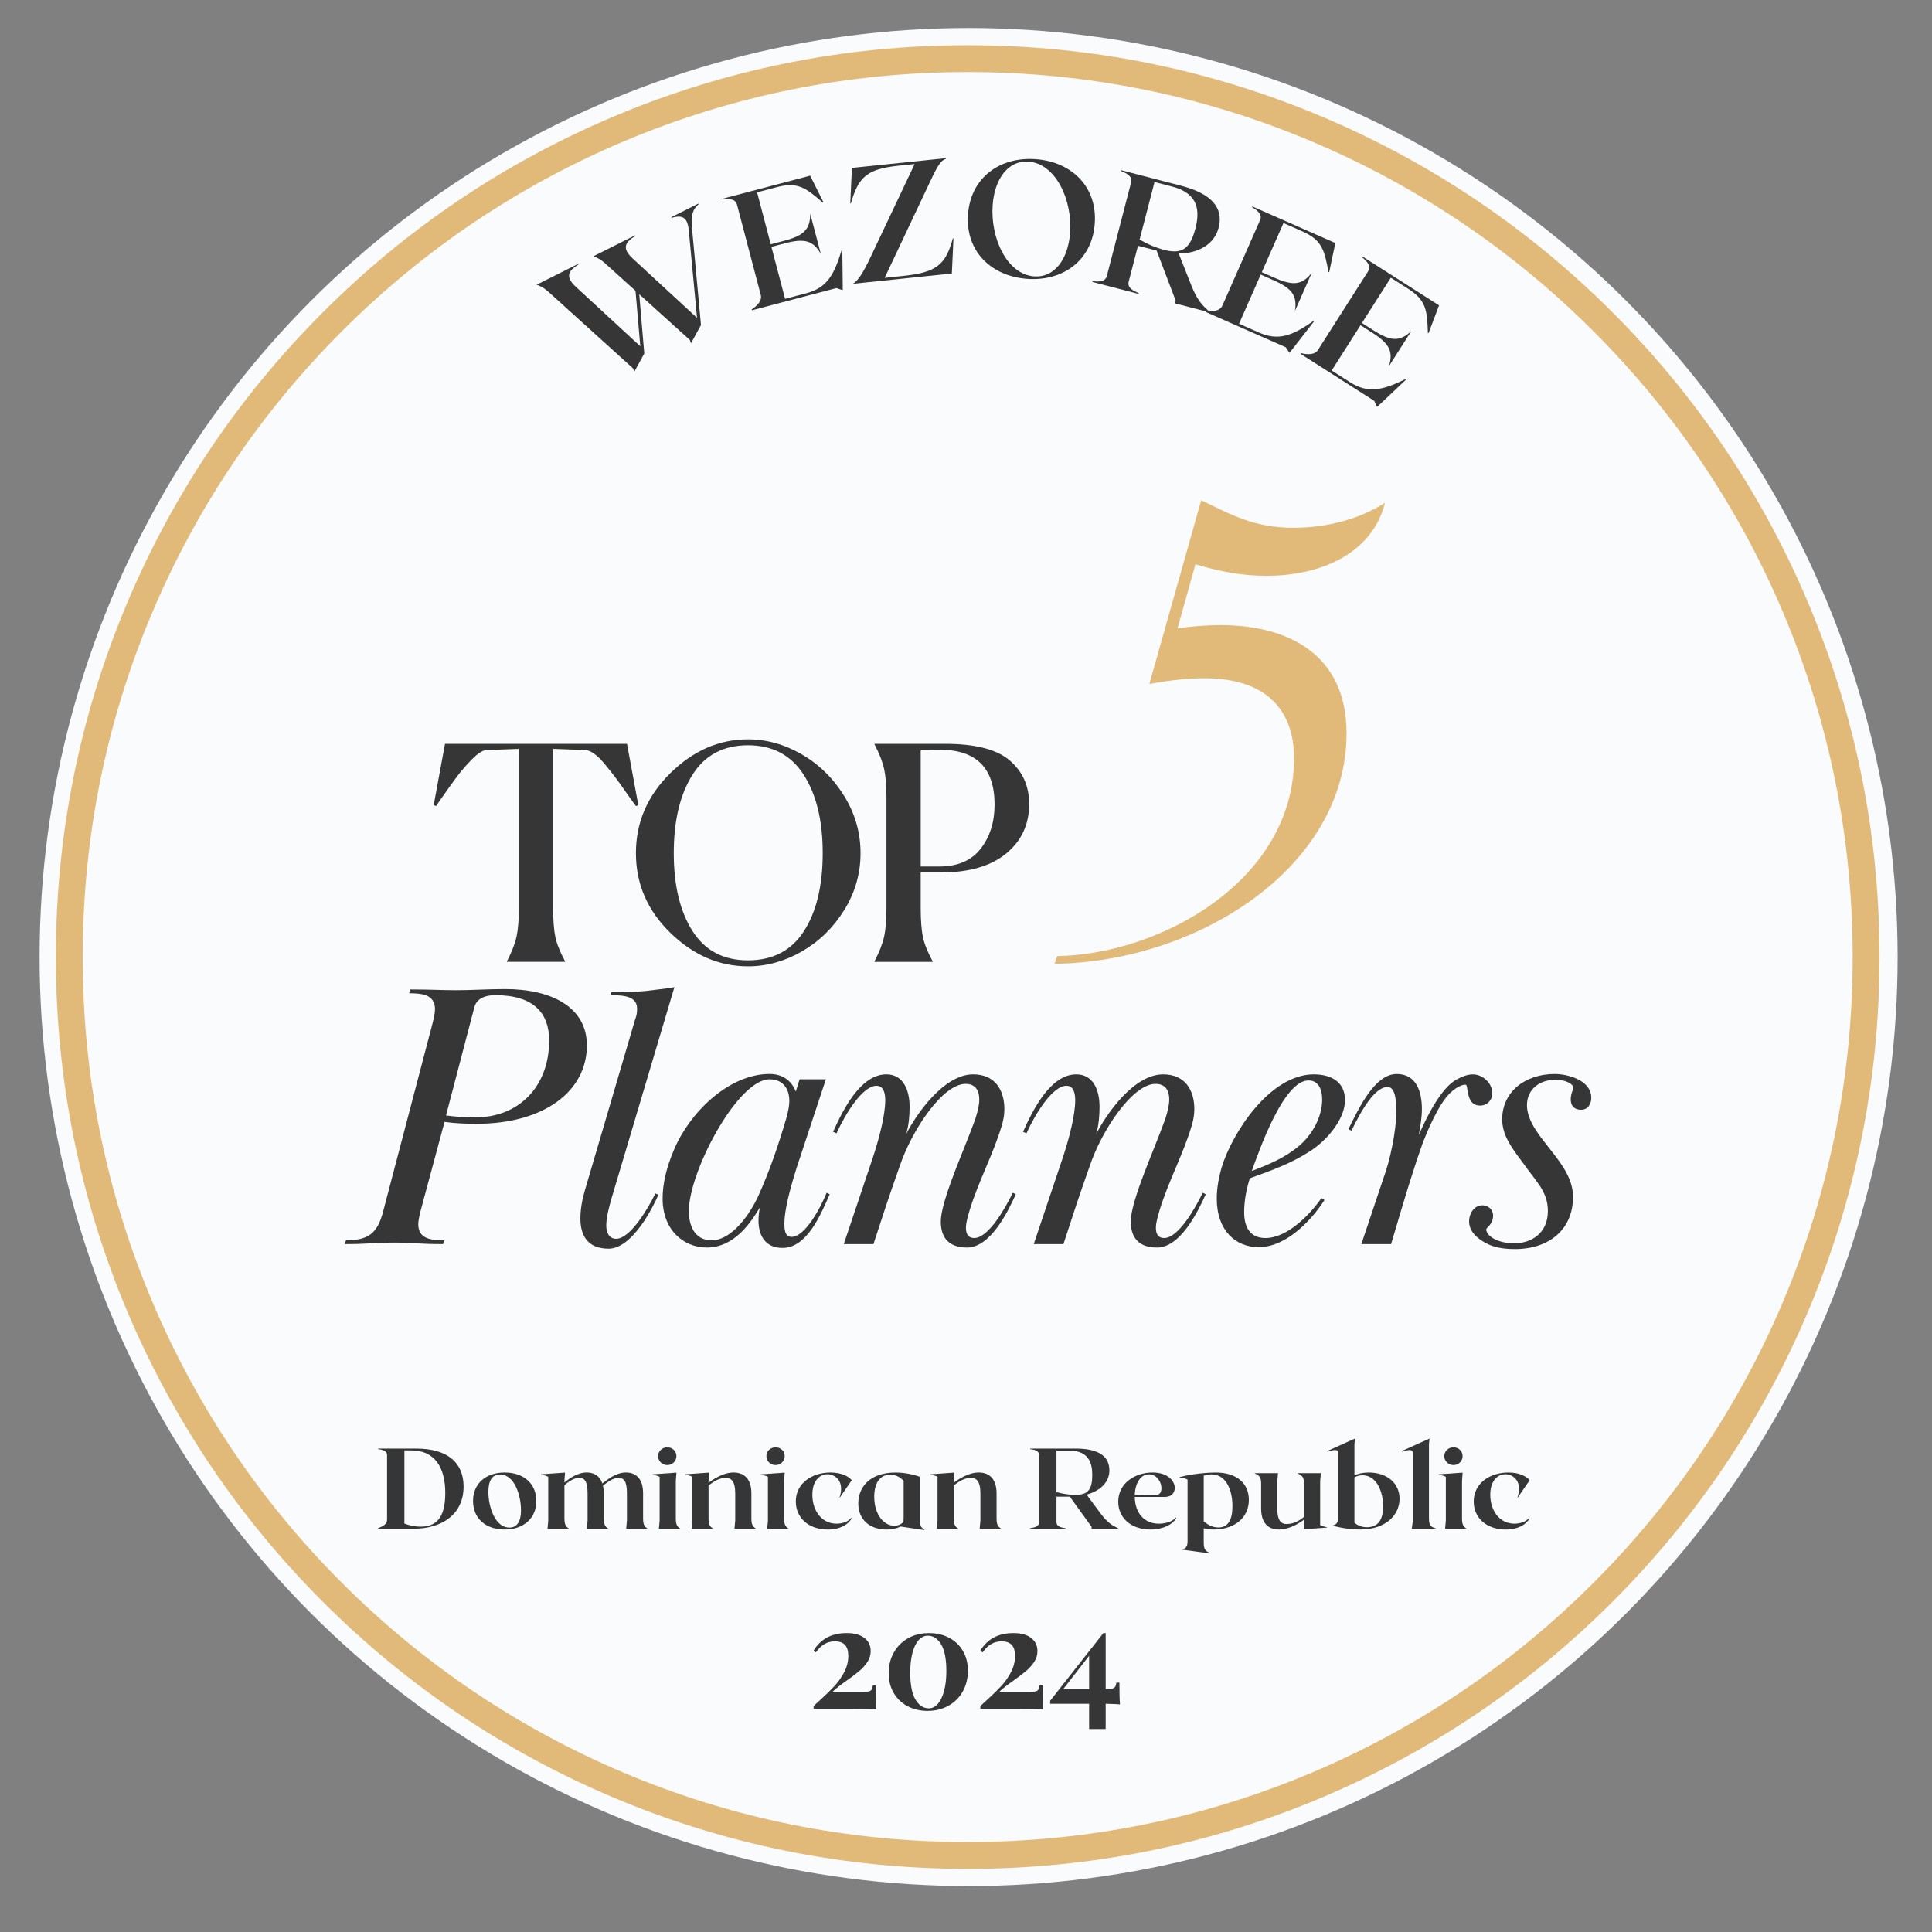 <?xml version="1.0" encoding="UTF-8"?>
<svg id="Layer_1" data-name="Layer 1" xmlns="http://www.w3.org/2000/svg" viewBox="0 0 1080 1080">
  <rect x="0" y="0" width="1080" height="1080" fill="#808080" stroke="none"/>
  <defs>
    <style>
      .cls-1 {
        fill: #fafbfc;
      }

      .cls-2 {
        fill: #e1ba79;
      }

      .cls-3 {
        fill: #353635;
      }
    </style>
  </defs>
  <circle class="cls-1" cx="541.46" cy="535" r="519.33"/>
  <path class="cls-2" d="M671.49,279.64c16.46,7.88,29.35,15.39,51.54,15.39,18.97,0,37.22-5.01,51.18-13.96-6.8,27.56-34.72,40.8-66.22,40.8-13.24,0-25.41-2.15-39.73-6.44l-10.02,35.79c7.52-1.07,16.46-1.79,23.98-1.79,37.58,0,70.51,16.11,70.51,60.49,0,75.16-83.4,127.78-163.21,128.85l1.43-4.29c58.34-1.07,132.43-42.59,132.43-110.6,0-26.13-14.68-44.74-50.11-44.74-8.95,0-19.33,1.07-30.78,3.22l28.99-102.72Z"/>
  <g>
    <path class="cls-3" d="M259.15,831.01c0,15.16-11.69,23.54-27.86,23.54h-19.94v-.32c2.71-.96,5.02-2.3,5.02-4.61v-36.21c0-2.3-2.31-3.01-5.02-3.33v-.32h21.26c17.5,0,26.54,7.81,26.54,21.24ZM248.92,834.66c0-14.33-5.88-23.87-18.95-23.87h-3.9v40.88c2.64,1.02,5.74,1.73,9.11,1.73,8.19,0,13.73-4.35,13.73-18.75Z"/>
    <path class="cls-3" d="M299.82,839.07c0,9.41-6.93,15.93-17.69,15.93s-17.69-6.33-17.69-15.93,6.93-15.93,17.69-15.93,17.69,6.33,17.69,15.93ZM291.24,844.26c0-8.57-3.76-20.03-11.69-20.03-4.62,0-6.54,3.71-6.54,9.79,0,8.45,3.83,19.9,11.69,19.9,4.62,0,6.54-3.78,6.54-9.66Z"/>
    <path class="cls-3" d="M350.46,850.14v-15.23c0-7.04-1.78-8.77-4.69-8.77-3.43,0-6.47,2.69-8.72,4.35.33,1.28.46,2.69.46,4.29v13.82c0,3.46.59,4.67,2.57,5.95h-12.02l.4-4.42v-15.23c0-7.04-1.78-8.77-4.69-8.77-3.17,0-6.01,2.3-8.25,4.03v18.43c0,3.46.59,4.67,2.57,5.95h-12.02l.4-4.42v-24.57c-.92-.58-2.64-1.02-4.03-1.15v-.26l13.4-.96-.33,4.74v.77c2.71-2.11,7.2-5.57,12.48-5.57,3.04,0,7.06,1.15,8.72,6.14,2.44-1.79,7.33-6.14,13.27-6.14,3.96,0,9.51,1.98,9.51,11.64v13.82c0,3.46.59,4.67,2.57,5.95h-12.02l.4-4.42Z"/>
    <path class="cls-3" d="M368.74,850.14v-24.57c-.92-.58-2.64-1.02-4.03-1.15v-.26l13.4-.96-.33,4.74v20.67c0,3.46.59,4.67,2.57,5.95h-12.02l.4-4.42ZM367.88,813.99c0-2.75,2.24-4.93,5.15-4.93s5.08,2.18,5.08,4.93-2.24,4.99-5.08,4.99-5.15-2.17-5.15-4.99Z"/>
    <path class="cls-3" d="M411,850.14v-15.23c0-7.17-2.38-8.77-5.35-8.77-4.03,0-7.2,2.5-9.57,4.22v18.23c0,3.46.59,4.67,2.57,5.95h-12.02l.4-4.42v-24.57c-.92-.58-2.64-1.02-4.03-1.15v-.26l13.4-.96-.33,4.74v.9c2.97-2.05,8.19-5.69,14.06-5.69,4.16,0,9.9,1.98,9.9,11.64v13.82c0,3.46.59,4.67,2.57,5.95h-12.02l.4-4.42Z"/>
    <path class="cls-3" d="M429.28,850.14v-24.57c-.92-.58-2.64-1.02-4.03-1.15v-.26l13.4-.96-.33,4.74v20.67c0,3.46.59,4.67,2.57,5.95h-12.02l.4-4.42ZM428.42,813.99c0-2.75,2.24-4.93,5.15-4.93s5.08,2.18,5.08,4.93-2.24,4.99-5.08,4.99-5.15-2.17-5.15-4.99Z"/>
    <path class="cls-3" d="M444.86,839.39c0-10.24,8.98-16.25,19.41-16.25,5.94,0,9.84,1.98,11.88,4.29l-6.73,9.79h-.13c3.04-9.15-2.31-13.05-6.73-13.12-4.29,0-8.45,3.58-8.45,11.45,0,9.15,5.41,16.19,13.47,16.19,2.57,0,6.14-.7,8.19-3.2l.33.26c-1.98,3.45-6.47,6.21-13.34,6.21-10.83,0-17.89-6.59-17.89-15.61Z"/>
    <path class="cls-3" d="M516.76,855.13v.19l-13.27-1.98s.07,0,.07-.06c-2.11,1.09-4.75,1.73-7.86,1.73-9.77,0-15.91-5.76-15.91-14.59,0-9.34,6.73-17.27,20.8-17.27,4.23,0,9.11.77,13.6,2.37v23.8c0,3.46.59,4.54,2.57,5.82ZM499.99,852.89c1.98,0,3.7-.77,5.02-2.11.07-.64.13-1.34.13-2.3v-20.67c-2.05-2.17-4.42-3.45-7.46-3.45-6.01,0-8.98,4.93-8.98,12.35,0,9.28,4.89,16.19,11.29,16.19Z"/>
    <path class="cls-3" d="M548.05,850.14v-15.23c0-7.17-2.38-8.77-5.35-8.77-4.03,0-7.2,2.5-9.57,4.22v18.23c0,3.46.59,4.67,2.57,5.95h-12.02l.4-4.42v-24.57c-.92-.58-2.64-1.02-4.03-1.15v-.26l13.4-.96-.33,4.74v.9c2.97-2.05,8.19-5.69,14.06-5.69,4.16,0,9.9,1.98,9.9,11.64v13.82c0,3.46.59,4.67,2.57,5.95h-12.02l.4-4.42Z"/>
    <path class="cls-3" d="M625.1,854.36v.19h-14.92v-1.09l-12.15-16.83h-7.46v14.27c0,2.3,2.31,3.01,5.02,3.33v.32h-19.74v-.32c2.71-.32,5.02-1.02,5.02-3.33v-37.49c0-2.3-2.31-3.01-5.02-3.33v-.32h25.42c12.08,0,18.88,3.77,18.88,12.22,0,6.33-4.82,11.39-12.74,13.5l7.86,10.62c3.9,5.18,6.4,6.59,9.84,8.25ZM590.57,834.08c3.24.9,6.67,1.47,9.77,1.54l3.37-.13c4.56-.64,6.87-3.33,6.87-10.88,0-6.85-1.98-13.69-12.88-13.69h-7.13v23.16Z"/>
    <path class="cls-3" d="M657.58,848.54c-1.98,3.58-7.33,6.46-14.46,6.46-10.96,0-18.02-6.59-18.02-15.55,0-10.3,9.31-16.31,19.21-16.31,14.46,0,15.52,13.63,7,13.63h-16.97c.13,9.21,5.48,14.97,13.4,14.97,3.1,0,7.46-.83,9.51-3.46l.33.26ZM634.34,835.68l12.35-.13c4.62-.06,2.91-11.39-4.49-11.39-4.23,0-7.59,4.35-7.86,11.52Z"/>
    <path class="cls-3" d="M698.12,838.43c0,10.43-8.58,16.57-19.68,16.57-2.24,0-4.09-.32-5.55-.7v7.93c0,3.46.59,4.67,3.57,5.95v.19l-15.58-2.11v-.19c2.31-.58,2.97-1.66,2.97-4.86v-34.1c-.92-.58-2.64-1.02-4.36-1.15v-.26c7-1.92,16.04-2.56,20.01-2.56,12.41,0,18.62,6.53,18.62,15.29ZM688.94,841.89c0-8.32-3.17-17.72-11.82-17.72-2.18,0-3.5.58-4.23.77v25.53c2.51,2.05,5.08,3.39,8.19,3.39,5.35,0,7.86-4.09,7.86-11.96Z"/>
    <path class="cls-3" d="M741.69,853.66v.26l-12.74.96v-5.38c-3.04,2.24-8.25,5.5-14.26,5.5-3.96,0-9.71-1.98-9.71-11.64v-13.76c0-3.46-.59-4.67-3.57-5.95v-.13h13.01l-.4,4.42v15.29c0,7.17,2.38,8.7,5.15,8.7,4.23,0,7.33-2.05,9.77-3.97v-18.36c0-3.46-.59-4.67-3.57-5.95v-.13h13.01l-.4,4.42v24.57c.92.58,2.64,1.02,3.7,1.15Z"/>
    <path class="cls-3" d="M782.36,837.79c0,8.77-7.26,17.21-22.12,17.21-3.63,0-9.57-.51-15.32-2.18v-.06c2.44-.58,3.17-1.6,3.17-5.76v-34.49c0-2.56-1.85-2.24-6.07-1.02v-.38l15.45-6.97-.33,2.94v17.66c2.05-.96,4.75-1.6,7.99-1.6,10.43,0,17.23,6.14,17.23,14.65ZM773.18,842.02c0-8.45-3.83-17.34-11.49-17.34-1.72,0-3.24.45-4.56,1.15v25.4c1.98,1.6,4.23,2.5,7,2.5,6.6,0,9.05-4.67,9.05-11.71Z"/>
    <path class="cls-3" d="M802.56,854.3v.26h-13.4l.59-3.97v-38.07c0-2.56-1.85-2.24-6.07-1.02v-.38l15.45-6.97-.33,2.94v41.27c0,3.46.46,5.25,3.76,5.95Z"/>
    <path class="cls-3" d="M808.23,850.14v-24.57c-.92-.58-2.64-1.02-4.03-1.15v-.26l13.4-.96-.33,4.74v20.67c0,3.46.59,4.67,2.57,5.95h-12.02l.4-4.42ZM807.37,813.99c0-2.75,2.24-4.93,5.15-4.93s5.08,2.18,5.08,4.93-2.24,4.99-5.08,4.99-5.15-2.17-5.15-4.99Z"/>
    <path class="cls-3" d="M823.81,839.39c0-10.24,8.98-16.25,19.41-16.25,5.94,0,9.84,1.98,11.88,4.29l-6.73,9.79h-.13c3.04-9.15-2.31-13.05-6.73-13.12-4.29,0-8.45,3.58-8.45,11.45,0,9.15,5.41,16.19,13.47,16.19,2.57,0,6.14-.7,8.19-3.2l.33.26c-1.98,3.45-6.47,6.21-13.34,6.21-10.83,0-17.89-6.59-17.89-15.61Z"/>
  </g>
  <g>
    <path class="cls-3" d="M483.13,915.58c2.39,1.78,3.59,4.27,3.59,7.46,0,2.18-.63,4.2-1.88,6.07-1.25,1.86-2.73,3.51-4.43,4.95-1.7,1.44-4.04,3.22-7.02,5.35-3.83,2.66-6.52,4.79-8.06,6.38h17.24c1.44,0,2.51-.11,3.23-.32.72-.21,1.21-.56,1.48-1.04.27-.48.48-1.22.64-2.24h1.68c0,6.28.11,10.77.32,13.49-1.17-.27-5.14-.4-11.89-.4h-23.22v-1.52c.69-.74,2.05-2.02,4.07-3.83,3.09-2.82,5.65-5.33,7.7-7.54,2.05-2.21,3.83-4.76,5.35-7.66,1.52-2.9,2.27-5.92,2.27-9.06,0-2.82-.63-4.88-1.88-6.19-1.25-1.3-3.1-1.96-5.55-1.96-2.23,0-4.22.52-5.95,1.56-1.73,1.04-3.31,2.57-4.75,4.59l-1.36-.8c3.94-6.65,10.16-9.98,18.68-9.98,4.1,0,7.34.89,9.74,2.67Z"/>
    <path class="cls-3" d="M530.61,915.54c3.3,1.76,5.87,4.23,7.7,7.42,1.84,3.19,2.75,6.86,2.75,11.01s-.95,8.09-2.83,11.49c-1.89,3.41-4.55,6.08-7.98,8.02-3.43,1.94-7.36,2.91-11.77,2.91-4.15,0-7.87-.88-11.17-2.63-3.3-1.76-5.88-4.23-7.74-7.42-1.86-3.19-2.79-6.89-2.79-11.09s.94-8.01,2.83-11.41c1.89-3.4,4.54-6.08,7.94-8.02,3.4-1.94,7.34-2.91,11.81-2.91,4.2,0,7.95.88,11.25,2.63ZM513.54,916.82c-1.49,1.65-2.65,4.03-3.47,7.14-.83,3.11-1.24,6.8-1.24,11.05,0,6.76.97,11.77,2.91,15.04,1.94,3.27,4.43,4.91,7.46,4.91,1.92,0,3.6-.84,5.07-2.51,1.46-1.68,2.62-4.07,3.47-7.18.85-3.11,1.28-6.8,1.28-11.05,0-6.76-.97-11.76-2.91-15-1.94-3.24-4.43-4.87-7.46-4.87-1.92,0-3.62.83-5.11,2.47Z"/>
    <path class="cls-3" d="M576.34,915.58c2.39,1.78,3.59,4.27,3.59,7.46,0,2.18-.63,4.2-1.88,6.07-1.25,1.86-2.73,3.51-4.43,4.95-1.7,1.44-4.04,3.22-7.02,5.35-3.83,2.66-6.52,4.79-8.06,6.38h17.24c1.44,0,2.51-.11,3.23-.32.72-.21,1.21-.56,1.48-1.04.27-.48.48-1.22.64-2.24h1.68c0,6.28.11,10.77.32,13.49-1.17-.27-5.14-.4-11.89-.4h-23.22v-1.52c.69-.74,2.05-2.02,4.07-3.83,3.09-2.82,5.65-5.33,7.7-7.54,2.05-2.21,3.83-4.76,5.35-7.66,1.52-2.9,2.27-5.92,2.27-9.06,0-2.82-.63-4.88-1.88-6.19-1.25-1.3-3.1-1.96-5.55-1.96-2.23,0-4.22.52-5.95,1.56-1.73,1.04-3.31,2.57-4.75,4.59l-1.36-.8c3.94-6.65,10.16-9.98,18.68-9.98,4.1,0,7.34.89,9.74,2.67Z"/>
    <path class="cls-3" d="M618.08,952.41v14.13h-9.26v-14.13h-21.79v-1.68l29.77-37.83h1.28v31.29h.64c1.44,0,2.51-.11,3.23-.32.72-.21,1.21-.56,1.48-1.04.27-.48.48-1.22.64-2.23h1.68c0,5.64.11,9.71.32,12.21-.64-.16-3.3-.29-7.98-.4ZM608.82,944.19v-18.6l-14.44,18.6h14.44Z"/>
  </g>
  <g>
    <path class="cls-3" d="M390.35,113.79l.17.33c-2.96,2.72-4.44,5.32-3.65,13.89l4.98,53.68-5.59,10.23-.62-1.85-28.3-25.59,2.81,33.12-5.59,10.23-.62-1.85-47.56-43.03c-1.9-1.73-4.66-3.33-6.43-3.78l23.3-11.69.17.33c-5.52,3.39-7.86,6.73-1.38,12.65l35.89,33.12-2.68-31.02-17.16-15.51c-1.9-1.73-4.66-3.33-6.43-3.78l23.3-11.69.17.33c-5.52,3.39-7.86,6.73-1.38,12.65l35.89,33.12-4.6-48.82c-.79-8.57-4.54-8.44-9.65-7.11l-.17-.33,15.15-7.6Z"/>
    <path class="cls-3" d="M470.87,140.07l.22,20.04-.02,2.1-3.55-1.16-47.22,12.42-.12-.45c3.3-2.3,5.93-4.99,5.08-8.2l-13.27-50.43c-.84-3.21-4.22-3.37-7.99-2.85l-.12-.45,49-12.89,7.42,14.81-.31.27c-9.4-8.2-14.04-11.74-25.54-8.71l-11.23,2.95,7.64,29.05,7.48-1.97c11.05-2.91,14.6-6.41,14.58-15.17l5.93,22.54c-4.27-7.55-9.09-8.85-20.14-5.94l-7.48,1.97,7.64,29.05,11.76-3.09c11.49-3.02,15.63-10.11,19.8-23.98l.4.08Z"/>
    <path class="cls-3" d="M520.28,100.78l-25.74,54.54,10.26-1.07c18.6-1.93,23.81-6.18,27.83-20.95l.37-.04-.92,19.64-55.35,5.75c2.72-1.49,5.61-5.77,10.01-15.12l24.54-51.82-9.07.94c-17.32,1.8-22.34,6.12-26.53,21l-.37.04.91-19.82,52.51-5.45.04.37c-2.69.83-4.46,3.43-8.48,12Z"/>
    <path class="cls-3" d="M611.97,125.04c-1.52,20.67-17.9,32.31-37.84,30.83-20.03-1.48-34.52-15.39-33-36.06,1.52-20.67,17.9-32.31,37.93-30.83,19.94,1.47,34.43,15.38,32.91,36.05ZM598.19,130.12c1.35-18.28-7.96-38.65-23.21-39.77-11.03-.81-18.96,9.04-20.08,24.29-1.35,18.38,7.95,38.74,23.2,39.86,11.03.81,18.96-9.13,20.09-24.38Z"/>
    <path class="cls-3" d="M676.15,174.32l-.07.27-19.26-5,.39-1.52-10.64-27.98-10.43-2.71-5.2,20.06c-.83,3.21,2.04,5,5.58,6.39l-.12.45-25.77-6.68.12-.45c3.77.5,7.15.33,7.98-2.88l13.55-52.26c.83-3.21-2.03-5-5.57-6.39l.12-.45,33.62,8.72c15.96,4.14,23.78,11.78,20.78,23.38-2.31,8.92-10.76,14.34-22.31,14.48l6.95,17.6c3.39,8.59,6.27,11.43,10.3,14.95ZM637.04,133.92c4.29,2.54,9.01,4.53,13.65,5.73,9.01,2.34,14.32.57,17.53-11.82,2.45-9.45,2.23-19.6-13.02-23.55l-9.81-2.54-8.35,32.19Z"/>
    <path class="cls-3" d="M734.44,179.8l-12.31,15.82-1.32,1.63-2.05-3.12-44.68-19.71.19-.42c4.01.26,7.74-.21,9.08-3.24l21.04-47.71c1.34-3.04-1.2-5.26-4.47-7.21l.19-.42,46.36,20.45-3.43,16.21-.41.02c-2.24-12.27-3.67-17.93-14.54-22.73l-10.62-4.69-12.12,27.48,7.08,3.12c10.45,4.61,15.42,4.08,20.86-2.78l-9.41,21.33c1.36-8.56-1.6-12.59-12.05-17.2l-7.08-3.12-12.12,27.48,11.13,4.91c10.87,4.8,18.53,1.83,30.42-6.42l.26.32Z"/>
    <path class="cls-3" d="M785.89,212.29l-14.57,13.77-1.56,1.41-1.55-3.39-41.17-26.25.25-.39c3.93.87,7.69.97,9.47-1.83l28.03-43.97c1.78-2.8-.39-5.38-3.33-7.8l.25-.39,42.73,27.24-5.84,15.5-.41-.04c-.36-12.46-.91-18.28-10.93-24.67l-9.79-6.24-16.14,25.32,6.53,4.16c9.63,6.14,14.62,6.37,21.04.41l-12.53,19.65c2.64-8.26.33-12.68-9.3-18.82l-6.52-4.16-16.14,25.32,10.25,6.54c10.02,6.39,18.04,4.61,31.04-1.73l.21.35Z"/>
  </g>
  <path class="cls-2" d="M540.94,1044.72c-68.81,0-135.56-13.48-198.41-40.06-60.7-25.67-115.21-62.42-162.02-109.23-46.81-46.81-83.56-101.32-109.23-162.02-26.58-62.85-40.06-129.6-40.06-198.41s13.48-135.56,40.06-198.41c25.67-60.7,62.42-115.21,109.23-162.02,46.81-46.81,101.32-83.56,162.02-109.23,62.85-26.58,129.6-40.06,198.41-40.06s135.56,13.48,198.41,40.06c60.7,25.67,115.21,62.42,162.02,109.23,46.81,46.81,83.56,101.32,109.23,162.02,26.58,62.85,40.06,129.6,40.06,198.41s-13.48,135.56-40.06,198.41c-25.67,60.7-62.42,115.21-109.23,162.02-46.81,46.81-101.32,83.56-162.02,109.23-62.85,26.58-129.6,40.06-198.41,40.06ZM540.94,40.28c-66.79,0-131.58,13.08-192.56,38.87-58.91,24.92-111.82,60.59-157.25,106.03s-81.11,98.34-106.03,157.25c-25.8,60.99-38.87,125.77-38.87,192.56s13.08,131.58,38.87,192.56c24.92,58.91,60.59,111.82,106.03,157.25s98.34,81.11,157.25,106.03c60.99,25.79,125.77,38.87,192.56,38.87s131.58-13.08,192.56-38.87c58.91-24.92,111.82-60.59,157.25-106.03s81.11-98.34,106.03-157.25c25.8-60.99,38.87-125.77,38.87-192.56s-13.08-131.58-38.87-192.56c-24.92-58.91-60.59-111.82-106.03-157.25s-98.34-81.11-157.25-106.03c-60.99-25.79-125.77-38.87-192.56-38.87Z"/>
  <g>
    <path class="cls-3" d="M315.86,537.68h-32.47v-.33c2.66-5.1,4.44-9.66,5.33-13.65.89-4,1.33-9.38,1.33-16.15v-88.92l-18.15.67c-2.11.11-4.8,1.83-8.08,5.16-3.28,3.33-6.19,6.72-8.74,10.16-2.56,3.44-5.61,7.72-9.16,12.82-1,1.44-1.72,2.5-2.16,3.16l-1.33-.5,6.33-34.3h101.74l6.33,34.3-1.33.5c-1.11-1.44-2.94-4-5.5-7.66-2.56-3.66-4.64-6.55-6.24-8.66-1.61-2.11-3.5-4.47-5.66-7.08-2.17-2.61-4.14-4.55-5.91-5.83-1.78-1.27-3.39-1.97-4.83-2.08l-18.15-.67v88.92c0,6.99.42,12.43,1.25,16.32.83,3.89,2.64,8.38,5.41,13.49v.33Z"/>
    <path class="cls-3" d="M418.1,540.18c-16.1,0-30.56-6.25-43.38-18.73-12.82-12.49-19.23-27.34-19.23-44.54s6.41-32.11,19.23-44.71c12.82-12.6,27.28-18.9,43.38-18.9,10.43,0,20.48,2.8,30.14,8.41,9.66,5.61,17.54,13.35,23.65,23.23,6.1,9.88,9.16,20.54,9.16,31.97s-3.05,22.06-9.16,31.89c-6.11,9.83-13.99,17.51-23.65,23.06-9.66,5.55-19.71,8.33-30.14,8.33ZM418.1,536.84c13.88,0,24.31-5.44,31.31-16.32,6.99-10.88,10.49-25.42,10.49-43.63s-3.53-32.66-10.57-43.71c-7.05-11.04-17.46-16.57-31.22-16.57s-24.12,5.52-31.06,16.57c-6.94,11.05-10.41,25.62-10.41,43.71s3.47,32.47,10.41,43.46c6.94,10.99,17.29,16.49,31.06,16.49Z"/>
    <path class="cls-3" d="M488.88,537.34c2.66-5.1,4.44-9.66,5.33-13.65.89-4,1.33-9.38,1.33-16.15v-61.61c0-6.77-.44-12.16-1.33-16.15-.89-4-2.66-8.55-5.33-13.65v-.33h39.3c16.99,0,29.08,3.11,36.3,9.33,7.22,6.22,10.82,14.32,10.82,24.31,0,11.44-4.3,20.68-12.91,27.73-8.6,7.05-20.84,10.57-36.72,10.57h-10.99v19.82c0,6.99.42,12.43,1.25,16.32.83,3.89,2.64,8.38,5.41,13.49v.33h-32.47v-.33ZM525.34,419.12h-4.33c-.67,0-2.78.11-6.33.33v64.94h10.32c10.32,0,18.07-3.33,23.23-9.99,5.16-6.66,7.74-14.88,7.74-24.65,0-20.42-10.21-30.64-30.64-30.64Z"/>
  </g>
  <g>
    <path class="cls-3" d="M241.89,571.63c.64-2.34,1.28-5.53,1.28-7.45,0-8.3-7.45-8.94-14.47-8.94l.64-2.13c12.13,0,17.23.42,25.53.42,9.15,0,17.87-.64,27.45-.64,26.17,0,45.75,10.21,45.75,31.49,0,25.53-23.83,43.83-61.7,43.83-5.74,0-11.7-.21-17.87-1.06l-13.4,49.79c-.64,2.55-1.28,5.53-1.28,7.45,0,8.3,7.45,8.94,14.47,8.94l-.64,2.13c-13.19,0-18.09-.85-27.23-.85s-15.11.85-27.66.85l.64-2.13c12.55,0,17.66-3.83,20.85-16.38l27.66-105.32ZM249.33,623.55c4.89.64,9.15,1.06,16.6,1.06,23.83,0,41.06-17.02,41.06-42.98,0-15.32-8.72-25.32-30-25.32-10.21,0-11.7,5.32-12.34,8.72l-15.32,58.51Z"/>
    <path class="cls-3" d="M341.67,554.61c6.6,0,12.55,0,19.15-.64,5.32-.64,11.06-1.28,16.17-2.13l-35.53,119.36c-1.06,4.04-2.55,9.36-2.55,13.83,0,3.19,1.06,7.45,5.53,7.45,7.66,0,17.45-16.17,21.92-25.32l1.7.64c-2.77,6.6-14.47,30.21-27.87,30.21-11.92,0-15.74-7.66-15.74-16.81,0-5.32,1.06-11.06,2.55-15.96l28.09-95.53c.64-1.49,1.06-3.4,1.06-5.75,0-6.81-6.6-7.66-14.89-7.66l.43-1.7Z"/>
    <path class="cls-3" d="M463.8,667.59c-5.11,11.7-12.77,30-26.38,30-10,0-13.4-7.45-13.4-15.11,0-2.55.21-5.11.85-7.66-5.11,8.51-14.26,22.55-29.79,22.55-12.77,0-24.68-9.58-24.68-27.45,0-7.66,1.91-16.81,6.38-27.23,8.51-20.43,30.43-42.34,53.4-42.34,7.66,0,12.34,4.04,14.68,9.79l2.13-6.81h14.68l-16.17,48.94c-4.26,13.41-7.02,24.68-7.02,31.7,0,2.55,0,7.45,4.04,7.45,7.45,0,16.17-16.17,19.57-24.68l1.7.85ZM430.18,603.34c-17.87,0-45.11,51.7-45.11,73.62,0,7.45,2.77,16.38,12.77,16.38,11.49,0,21.92-15.32,26.38-25.53,5.74-12.77,10.64-26.6,15.53-43.4.85-3.19,1.49-6.38,1.49-8.94,0-7.45-4.04-12.13-11.06-12.13Z"/>
    <path class="cls-3" d="M489.96,606.95c-7.66,0-17.23,15.32-22.34,26.6l-1.92-.85c5.53-12.34,15.32-32.13,29.79-32.13,9.79,0,12.98,9.36,12.98,18.08,0,4.89-.43,10.43-1.92,15.32,5.74-11.28,21.06-33.4,37.45-33.4,11.92,0,17.45,8.3,17.45,19.57,0,3.19-.64,6.38-1.49,9.15-4.47,15.32-12.98,31.06-17.87,47.02-.85,3.19-2.13,6.81-2.13,10,0,2.55.64,5.75,4.68,5.75,7.66,0,17.02-15.96,21.49-25.32l1.7.85c-4.47,10-14.26,29.79-27.23,29.79-10,0-14.68-5.32-14.68-14.47,0-3.19.85-6.81,1.92-10.85,4.26-14.68,11.7-30.85,17.45-46.81,1.06-3.4,2.13-7.23,2.13-10.64,0-4.47-1.7-8.72-7.66-8.72-12.77,0-30,25.75-36.81,45.96-6.81,19.36-8.3,24.04-14.68,43.62h-16.6l15.74-46.81c4.04-11.92,7.45-25.32,7.45-33.62,0-2.77-.43-8.08-4.89-8.08Z"/>
    <path class="cls-3" d="M596.13,606.95c-7.66,0-17.23,15.32-22.34,26.6l-1.91-.85c5.53-12.34,15.32-32.13,29.79-32.13,9.79,0,12.98,9.36,12.98,18.08,0,4.89-.43,10.43-1.91,15.32,5.74-11.28,21.06-33.4,37.45-33.4,11.92,0,17.45,8.3,17.45,19.57,0,3.19-.64,6.38-1.49,9.15-4.47,15.32-12.98,31.06-17.87,47.02-.85,3.19-2.13,6.81-2.13,10,0,2.55.64,5.75,4.68,5.75,7.66,0,17.02-15.96,21.49-25.32l1.7.85c-4.47,10-14.26,29.79-27.23,29.79-10,0-14.68-5.32-14.68-14.47,0-3.19.85-6.81,1.92-10.85,4.26-14.68,11.7-30.85,17.45-46.81,1.06-3.4,2.13-7.23,2.13-10.64,0-4.47-1.7-8.72-7.66-8.72-12.77,0-30,25.75-36.81,45.96-6.81,19.36-8.3,24.04-14.68,43.62h-16.6l15.74-46.81c4.04-11.92,7.45-25.32,7.45-33.62,0-2.77-.43-8.08-4.89-8.08Z"/>
    <path class="cls-3" d="M734.42,600.57c8.94,0,17.45,3.62,17.45,14.47s-10.85,23.41-20.64,29.15c-9.36,5.96-18.94,9.57-32.55,14.47-1.7,5.32-3.19,11.92-3.19,18.94,0,7.66,2.77,14.47,11.92,14.47,12.34,0,25.11-13.4,31.28-22.34l1.7,1.06c-5.74,9.15-20.21,26.38-36.81,26.38-12.77,0-23.4-9.15-23.4-27.23,0-5.11.85-10.85,2.77-17.45,5.74-18.94,26.81-51.92,51.49-51.92ZM725.91,640.78c7.45-6.17,13.19-16.17,13.19-26.17,0-4.68-1.49-10.64-7.66-10.64-13.83,0-27.23,38.3-31.7,50.64,9.36-3.62,18.3-7.23,26.17-13.83Z"/>
    <path class="cls-3" d="M807.19,615.04c-4.68,6.6-9.36,17.45-11.7,23.41-5.75,16.17-10.64,32.55-15.96,50.64l-1.92,6.38h-16.6l12.55-37.45c3.4-8.94,7.02-25.96,7.02-37.02,0-4.89-.43-13.4-4.89-13.4-7.02,0-14.47,12.55-20.21,24.47l-1.7-.85c6.17-12.55,14.89-30.85,27.02-30.85,11.06,0,14.04,10,14.04,19.57,0,4.89-.85,9.58-1.7,14.47,4.04-9.15,11.92-25.75,20.85-30.85,3.19-1.7,6.17-2.98,9.36-2.98,5.32,0,10.85,4.68,10.85,10.64,0,3.62-2.77,6.81-6.81,6.81-2.77,0-4.68-1.28-5.74-3.62-1.92-4.26-1.06-8.09-2.55-8.09-2.77,0-7.87,2.98-11.92,8.72Z"/>
    <path class="cls-3" d="M846.33,695.04c9.57,0,18.94-5.53,18.94-18.08,0-11.28-7.02-16.81-14.47-27.66l-1.28-1.7c-4.89-6.6-9.79-13.4-9.79-21.92,0-15.32,12.77-25.32,29.36-25.32,6.81,0,20.43,3.19,20.43,13.4,0,2.55-1.28,6.6-5.74,6.6-3.19,0-5.74-1.7-5.74-5.74,0-3.4,1.49-5.75,1.49-6.38,0-2.55-4.89-4.68-10-4.68-8.3,0-15.96,4.89-15.96,14.26s8.09,18.3,13.83,25.74c5.75,7.45,11.92,15.53,11.92,25.53,0,17.87-12.98,29.15-32.55,29.15-8.72,0-15.74-1.7-21.92-7.45-2.34-2.34-3.62-5.11-3.62-8.08,0-4.04,2.55-8.94,7.45-8.94,3.19,0,5.96,2.34,5.96,5.74,0,4.89-3.83,6.81-3.83,7.66,0,4.04,7.02,7.87,15.53,7.87Z"/>
  </g>
</svg>